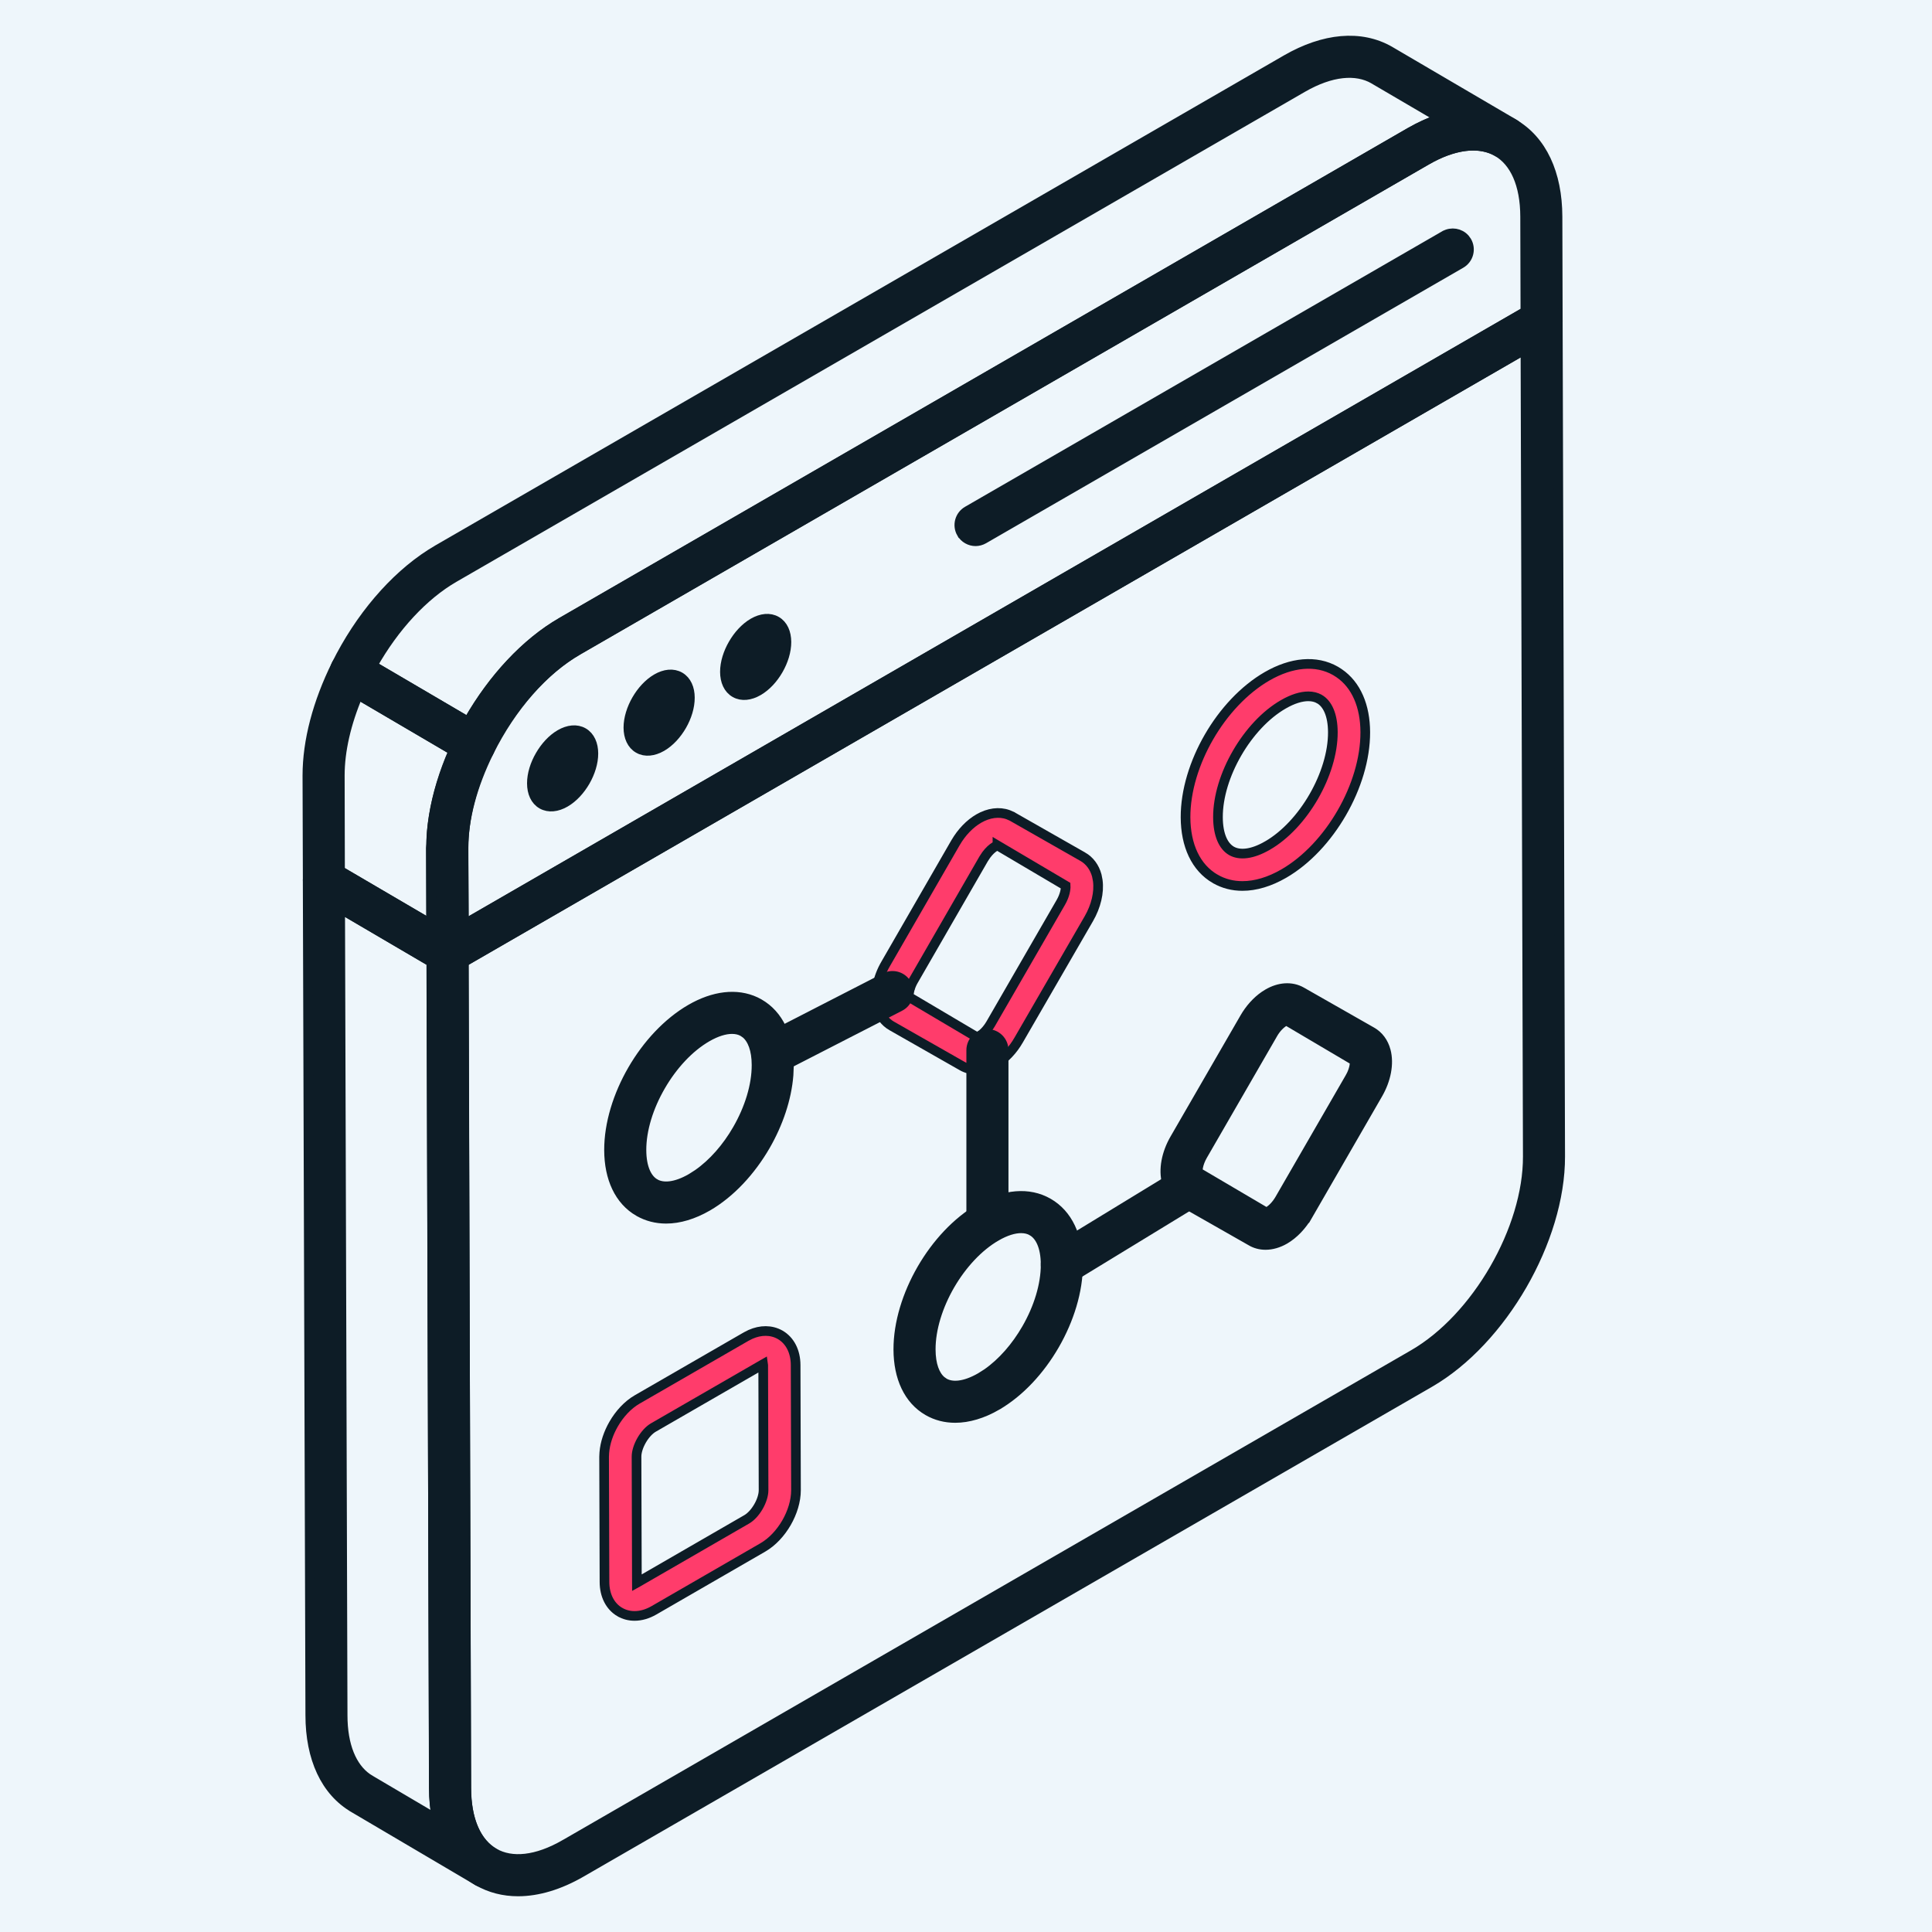 <svg width="60" height="60" viewBox="0 0 60 60" fill="none" xmlns="http://www.w3.org/2000/svg">
<rect x="0" y="0" width="60" height="60" fill="#333333" stroke="none"/>
<g clip-path="url(#clip0_1126_232)">
<rect width="60" height="60" fill="#EEF6FB"/>
<path d="M29.062 42.188H26.25C26.001 42.188 25.763 42.089 25.587 41.913C25.411 41.737 25.312 41.499 25.312 41.25V35.625C25.312 35.376 25.411 35.138 25.587 34.962C25.763 34.786 26.001 34.688 26.25 34.688H29.062V31.406L25.941 29.062H24.375V30.938C24.375 31.186 24.276 31.425 24.1 31.6C23.925 31.776 23.686 31.875 23.438 31.875H21.562V47.812H26.25V45.938C26.25 45.689 26.349 45.45 26.525 45.275C26.7 45.099 26.939 45 27.188 45H29.062V42.188Z" fill="#EEF6FB"/>
<path d="M28.125 46.875H31.875V50.625H28.125V46.875Z" fill="#EEF6FB"/>
<path d="M18.75 26.25H22.5V30H18.75V26.25Z" fill="#EEF6FB"/>
<path d="M27.188 36.562H32.812V40.312H27.188V36.562Z" fill="#EEF6FB"/>
<path d="M32.184 28.125L30 26.484L27.816 28.125L30 29.766L32.184 28.125Z" fill="#EEF6FB"/>
<path d="M28.125 15H31.875V18.75H28.125V15Z" fill="#EEF6FB"/>
<path d="M35.625 30.938V29.062H34.059L30.938 31.406V34.688H33.75C33.999 34.688 34.237 34.786 34.413 34.962C34.589 35.138 34.688 35.376 34.688 35.625V37.5H38.438V31.875H36.562C36.314 31.875 36.075 31.776 35.9 31.6C35.724 31.425 35.625 31.186 35.625 30.938Z" fill="#EEF6FB"/>
<path d="M19.687 12.187V5.072L11.634 13.125H18.75C18.998 13.125 19.237 13.026 19.413 12.85C19.589 12.675 19.687 12.436 19.687 12.187Z" fill="url(#paint0_linear_1126_232)"/>
<path d="M19.687 12.187V5.072L11.634 13.125H18.75C18.998 13.125 19.237 13.026 19.413 12.85C19.589 12.675 19.687 12.436 19.687 12.187Z" fill="#EEF6FB"/>
<rect width="60" height="60" transform="translate(-1)" fill="#EEF6FB"/>
<path d="M14.055 29.586L14.056 29.737H13.748V29.587L13.739 26.344L14.04 26.343L14.055 29.586Z" fill="#0D1C26" stroke="#0D1C26" stroke-width="0.3"/>
<path d="M14.409 29.585C14.409 29.718 14.356 29.848 14.261 29.943C14.168 30.036 14.04 30.09 13.906 30.09H13.897C13.62 30.09 13.395 29.866 13.393 29.589V29.588L13.386 26.345L13.396 26.243C13.443 26.015 13.643 25.841 13.886 25.84H13.889C14.166 25.84 14.39 26.065 14.392 26.341L14.409 29.584V29.585Z" fill="#0D1C26" stroke="#0D1C26" stroke-width="0.3"/>
<path d="M43.789 4.109C44.953 3.439 46.1 3.322 46.999 3.84C47.893 4.355 48.366 5.395 48.37 6.725L48.379 9.969C48.379 10.149 48.283 10.315 48.128 10.405V10.406L14.153 30.021H14.152C14.075 30.064 13.99 30.089 13.902 30.089C13.813 30.089 13.727 30.065 13.651 30.021C13.514 29.943 13.424 29.806 13.403 29.653L13.398 29.587L13.389 26.342C13.386 25.045 13.841 23.614 14.571 22.35C15.301 21.085 16.314 19.972 17.443 19.32L43.789 4.109ZM46.497 4.711C45.954 4.399 45.179 4.469 44.292 4.98L17.946 20.192C16.971 20.755 16.08 21.726 15.434 22.846C14.787 23.966 14.392 25.221 14.396 26.34L14.402 28.716L47.372 9.68L47.364 6.728C47.362 5.717 47.036 5.021 46.497 4.711Z" fill="#0D1C26" stroke="#0D1C26" stroke-width="0.3"/>
<path d="M14.405 29.875L14.479 55.529C14.481 56.539 14.807 57.236 15.345 57.545C15.889 57.858 16.664 57.787 17.549 57.275H17.55L43.897 42.064C44.872 41.501 45.763 40.53 46.409 39.41C47.056 38.29 47.451 37.036 47.447 35.916L47.374 10.839L14.405 29.875ZM48.453 35.914C48.457 37.211 48.003 38.642 47.273 39.907C46.543 41.171 45.529 42.284 44.401 42.936L18.053 58.147C17.377 58.538 16.708 58.74 16.089 58.74C15.64 58.74 15.219 58.633 14.844 58.417C13.95 57.903 13.476 56.862 13.472 55.532L13.398 29.586L13.403 29.519C13.423 29.365 13.514 29.229 13.65 29.15L47.624 9.535L47.626 9.534C47.782 9.446 47.971 9.445 48.126 9.534H48.127C48.283 9.623 48.378 9.79 48.379 9.968V9.969L48.453 35.914Z" fill="#0D1C26" stroke="#0D1C26" stroke-width="0.3"/>
<path d="M44.867 7.312C45.076 7.193 45.337 7.238 45.493 7.413L45.553 7.496C45.691 7.736 45.61 8.045 45.369 8.184L30.548 16.741C30.469 16.786 30.383 16.808 30.297 16.809C30.123 16.809 29.954 16.717 29.861 16.557H29.86C29.722 16.316 29.804 16.008 30.045 15.869L44.865 7.312L44.867 7.312Z" fill="#0D1C26" stroke="#0D1C26" stroke-width="0.3"/>
<path d="M10.641 53.27C10.641 54.215 10.927 54.885 11.405 55.22L11.504 55.282L11.505 55.283L13.571 56.501C13.509 56.2 13.475 55.876 13.475 55.531L13.394 29.875L10.564 28.215L10.641 53.27ZM14.482 55.53L14.486 55.714C14.523 56.613 14.831 57.239 15.322 57.534L15.339 57.544H15.34C15.578 57.685 15.658 57.991 15.517 58.23L15.518 58.231C15.425 58.391 15.257 58.48 15.085 58.48C14.998 58.48 14.91 58.459 14.831 58.412L14.827 58.41L14.826 58.409L14.824 58.408C14.823 58.408 14.822 58.407 14.821 58.406C14.817 58.404 14.809 58.399 14.8 58.393V58.392L10.997 56.151V56.15C10.107 55.637 9.637 54.599 9.636 53.273L9.555 27.336L9.56 27.269C9.581 27.115 9.671 26.977 9.809 26.898C9.965 26.811 10.158 26.81 10.313 26.901L14.151 29.151L14.206 29.189C14.327 29.282 14.399 29.428 14.4 29.583V29.584L14.482 55.53Z" fill="#0D1C26" stroke="#0D1C26" stroke-width="0.3"/>
<path d="M10.755 20.378C10.888 20.339 11.033 20.356 11.153 20.427L11.152 20.428L14.995 22.681C15.194 22.798 15.285 23.032 15.226 23.247L15.191 23.338C14.666 24.395 14.393 25.434 14.393 26.344L14.4 29.584C14.4 29.742 14.326 29.89 14.203 29.985L14.148 30.022C14.071 30.065 13.984 30.089 13.896 30.089C13.808 30.089 13.72 30.065 13.642 30.019V30.018L9.805 27.769C9.651 27.679 9.557 27.514 9.556 27.337V27.336L9.546 24.086V24.085C9.546 23.014 9.861 21.821 10.447 20.637L10.448 20.636C10.511 20.512 10.621 20.419 10.754 20.378H10.755ZM11.124 21.575C10.749 22.46 10.553 23.318 10.553 24.083L10.56 27.046L13.392 28.705L13.386 26.345L13.398 25.971C13.453 25.127 13.692 24.224 14.092 23.317L11.124 21.575Z" fill="#0D1C26" stroke="#0D1C26" stroke-width="0.3"/>
<path d="M39.952 1.849C41.114 1.18 42.258 1.066 43.16 1.584C43.162 1.584 43.163 1.585 43.164 1.586C43.167 1.587 43.17 1.59 43.173 1.592L47.013 3.843C47.221 3.965 47.309 4.215 47.236 4.435L47.195 4.528C47.056 4.768 46.749 4.848 46.51 4.714H46.509C45.994 4.42 45.277 4.462 44.461 4.89L44.296 4.981L17.946 20.196L17.945 20.197C16.891 20.803 15.883 21.944 15.191 23.338V23.339C15.128 23.463 15.018 23.556 14.885 23.596L14.883 23.597C14.838 23.61 14.789 23.618 14.741 23.618C14.652 23.618 14.563 23.594 14.485 23.547V23.546L10.644 21.294C10.416 21.16 10.33 20.874 10.447 20.637C11.171 19.177 12.225 17.94 13.372 17.205L13.603 17.064L39.952 1.849ZM42.664 2.458C42.117 2.143 41.34 2.21 40.454 2.72L14.105 17.936C13.156 18.483 12.245 19.463 11.568 20.67L14.543 22.416C15.302 21.073 16.336 19.961 17.443 19.325L43.792 4.109H43.793C44.115 3.923 44.436 3.78 44.75 3.681L42.664 2.459V2.458Z" fill="#0D1C26" stroke="#0D1C26" stroke-width="0.3"/>
<path d="M17.396 22.806C17.647 22.661 17.908 22.631 18.116 22.751C18.324 22.872 18.427 23.113 18.428 23.398C18.429 23.687 18.329 23.996 18.175 24.264C18.02 24.532 17.803 24.774 17.552 24.919C17.303 25.063 17.041 25.095 16.832 24.977C16.623 24.858 16.518 24.617 16.518 24.328C16.517 24.042 16.617 23.732 16.773 23.463C16.928 23.194 17.146 22.95 17.396 22.806Z" fill="#0D1C26" stroke="#0D1C26" stroke-width="0.3"/>
<path d="M20.394 21.075C20.645 20.93 20.906 20.9 21.114 21.02C21.322 21.141 21.425 21.382 21.425 21.667C21.426 21.956 21.327 22.265 21.173 22.533C21.018 22.802 20.801 23.044 20.55 23.189C20.3 23.332 20.039 23.365 19.83 23.246C19.621 23.127 19.516 22.886 19.515 22.598C19.515 22.311 19.615 22.001 19.77 21.732C19.925 21.463 20.144 21.22 20.394 21.075Z" fill="#0D1C26" stroke="#0D1C26" stroke-width="0.3"/>
<path d="M23.392 19.344C23.643 19.2 23.904 19.169 24.112 19.29C24.32 19.41 24.422 19.651 24.423 19.936C24.424 20.225 24.325 20.534 24.17 20.802C24.016 21.071 23.799 21.312 23.547 21.457C23.298 21.601 23.037 21.634 22.828 21.515C22.618 21.396 22.514 21.155 22.513 20.867C22.512 20.58 22.613 20.27 22.768 20.002C22.923 19.732 23.142 19.489 23.392 19.344Z" fill="#0D1C26" stroke="#0D1C26" stroke-width="0.3"/>
<path d="M21.452 31.337C22.163 30.926 22.877 30.835 23.464 31.11L23.58 31.171C24.184 31.519 24.499 32.209 24.502 33.072L24.489 33.386C24.431 34.122 24.168 34.891 23.773 35.577C23.32 36.361 22.688 37.05 21.97 37.465C21.532 37.717 21.095 37.849 20.686 37.849C20.382 37.849 20.096 37.776 19.839 37.629H19.838C19.232 37.28 18.917 36.588 18.914 35.72V35.719C18.912 34.894 19.192 34.005 19.645 33.223C20.099 32.44 20.733 31.753 21.452 31.337ZM22.733 31.959C22.515 31.959 22.251 32.037 21.955 32.208C21.4 32.528 20.889 33.083 20.517 33.726C20.144 34.368 19.919 35.083 19.921 35.717C19.923 36.268 20.092 36.614 20.34 36.757H20.339C20.591 36.901 20.982 36.873 21.467 36.593L21.672 36.462C22.145 36.133 22.577 35.638 22.901 35.074C23.272 34.431 23.497 33.713 23.495 33.075C23.494 32.598 23.365 32.275 23.168 32.106L23.079 32.044C22.983 31.988 22.868 31.959 22.733 31.959Z" fill="#0D1C26" stroke="#0D1C26" stroke-width="0.3"/>
<path d="M30.436 37.523C31.19 37.086 31.949 37.01 32.556 37.36C33.161 37.708 33.477 38.4 33.48 39.268C33.482 40.093 33.203 40.982 32.752 41.765C32.301 42.547 31.671 43.235 30.954 43.65V43.651C30.515 43.903 30.075 44.036 29.665 44.036C29.362 44.036 29.076 43.964 28.82 43.817C28.215 43.469 27.901 42.778 27.898 41.911C27.896 41.085 28.176 40.194 28.629 39.41C29.082 38.627 29.716 37.938 30.436 37.523ZM31.71 38.146C31.494 38.146 31.231 38.225 30.939 38.394C30.384 38.714 29.873 39.269 29.5 39.912C29.128 40.556 28.903 41.273 28.905 41.908C28.906 42.389 29.035 42.714 29.233 42.882L29.322 42.945C29.57 43.089 29.963 43.06 30.451 42.779L30.656 42.649C31.128 42.32 31.558 41.826 31.881 41.264C32.252 40.622 32.475 39.905 32.473 39.27C32.471 38.72 32.302 38.374 32.055 38.232V38.231C31.958 38.175 31.843 38.146 31.71 38.146Z" fill="#0D1C26" stroke="#0D1C26" stroke-width="0.3"/>
<path d="M39.35 21.003C40.107 20.567 40.869 20.488 41.478 20.837L41.588 20.907C42.121 21.272 42.397 21.929 42.4 22.739C42.402 23.567 42.123 24.459 41.67 25.243C41.218 26.027 40.586 26.716 39.868 27.131C39.431 27.383 38.994 27.515 38.585 27.515C38.283 27.515 37.998 27.443 37.742 27.295H37.741C37.136 26.946 36.821 26.252 36.818 25.382C36.816 24.558 37.094 23.669 37.546 22.887C37.998 22.105 38.632 21.418 39.35 21.003ZM40.631 21.625C40.413 21.625 40.148 21.704 39.853 21.875C39.299 22.194 38.79 22.748 38.419 23.389C38.047 24.031 37.823 24.746 37.825 25.38C37.827 25.933 37.996 26.281 38.244 26.424C38.491 26.567 38.88 26.54 39.364 26.259H39.365C39.918 25.939 40.427 25.384 40.798 24.741C41.169 24.097 41.395 23.379 41.393 22.742C41.391 22.196 41.223 21.852 40.976 21.71H40.975C40.88 21.655 40.765 21.625 40.631 21.625Z" fill="#FF3C6B" stroke="#0D1C26" stroke-width="0.3"/>
<path d="M30.4 25.419C30.699 25.247 31.026 25.198 31.311 25.302L31.432 25.355L31.434 25.357L33.625 26.605H33.626C33.843 26.73 33.993 26.936 34.062 27.191L34.092 27.346C34.142 27.716 34.037 28.147 33.815 28.531L31.637 32.297C31.454 32.616 31.201 32.885 30.918 33.049C30.724 33.16 30.519 33.221 30.321 33.221C30.164 33.22 30.012 33.182 29.876 33.104L27.694 31.861H27.693C27.476 31.736 27.326 31.529 27.258 31.273C27.15 30.869 27.25 30.369 27.505 29.934L29.677 26.167L29.678 26.166C29.864 25.847 30.119 25.58 30.4 25.419ZM30.977 26.256C30.959 26.261 30.934 26.271 30.902 26.29C30.813 26.342 30.716 26.432 30.63 26.548L30.548 26.672L28.376 30.439L28.375 30.44C28.248 30.657 28.217 30.849 28.224 30.959L30.338 32.21C30.355 32.205 30.381 32.197 30.415 32.178L30.505 32.114C30.596 32.038 30.69 31.928 30.766 31.797L32.943 28.027C33.071 27.806 33.101 27.613 33.095 27.506L30.977 26.255V26.256Z" fill="#FF3C6B" stroke="#0D1C26" stroke-width="0.3"/>
<path d="M39.378 30.858C39.724 30.657 40.109 30.624 40.419 30.801L42.601 32.044C42.819 32.168 42.968 32.375 43.037 32.629V32.63C43.146 33.035 43.045 33.535 42.791 33.975L40.618 37.74L40.617 37.739C40.433 38.059 40.179 38.328 39.896 38.492L39.895 38.493C39.702 38.603 39.499 38.663 39.303 38.663C39.142 38.663 38.987 38.623 38.85 38.541V38.541L36.67 37.3V37.299C36.457 37.181 36.308 36.978 36.237 36.727C36.124 36.322 36.224 35.818 36.48 35.374L38.654 31.611C38.815 31.331 39.031 31.09 39.273 30.924L39.378 30.858ZM39.952 31.696C39.936 31.701 39.913 31.71 39.882 31.728L39.88 31.729C39.759 31.799 39.626 31.937 39.525 32.114V32.115L37.352 35.878C37.277 36.007 37.233 36.13 37.212 36.234C37.198 36.304 37.197 36.361 37.2 36.403L39.32 37.651C39.334 37.647 39.359 37.64 39.393 37.621C39.512 37.551 39.645 37.413 39.746 37.237L41.92 33.472L41.971 33.376C42.057 33.194 42.077 33.038 42.071 32.945L39.955 31.695C39.954 31.695 39.953 31.695 39.952 31.696Z" fill="#0D1C26" stroke="#0D1C26" stroke-width="0.3"/>
<path d="M23.308 41.44C23.622 41.301 23.951 41.297 24.227 41.453H24.227C24.541 41.634 24.707 41.984 24.709 42.387L24.72 46.278C24.72 46.617 24.606 46.977 24.425 47.291C24.243 47.605 23.987 47.885 23.692 48.056L20.307 50.011C20.111 50.124 19.906 50.184 19.706 50.184C19.546 50.184 19.392 50.145 19.254 50.066H19.253C18.94 49.885 18.774 49.535 18.773 49.132L18.761 45.242L18.767 45.114C18.791 44.812 18.898 44.501 19.057 44.226C19.238 43.912 19.493 43.632 19.787 43.462L23.174 41.508L23.308 41.44ZM23.677 42.379L20.291 44.333C20.161 44.408 20.028 44.553 19.927 44.728C19.826 44.903 19.767 45.09 19.768 45.239L19.779 49.129V49.13C19.779 49.137 19.781 49.143 19.781 49.149C19.788 49.145 19.796 49.144 19.804 49.14L23.189 47.185C23.32 47.11 23.453 46.965 23.554 46.79C23.655 46.615 23.713 46.429 23.713 46.279L23.702 42.39V42.389C23.702 42.382 23.7 42.375 23.699 42.368C23.692 42.372 23.684 42.375 23.677 42.379Z" fill="#FF3C6B" stroke="#0D1C26" stroke-width="0.3"/>
<path d="M27.488 30.362C27.735 30.235 28.038 30.332 28.165 30.579H28.164C28.292 30.827 28.194 31.13 27.947 31.256L24.229 33.164C24.155 33.202 24.076 33.221 23.998 33.221C23.816 33.221 23.639 33.12 23.551 32.947L23.552 32.946C23.425 32.699 23.523 32.397 23.769 32.271L27.488 30.362Z" fill="#0D1C26" stroke="#0D1C26" stroke-width="0.3"/>
<path d="M30.666 32.11C30.944 32.11 31.169 32.336 31.169 32.614V37.958L31.159 38.06C31.112 38.289 30.909 38.461 30.666 38.461C30.389 38.461 30.162 38.236 30.162 37.958V32.614C30.162 32.336 30.389 32.11 30.666 32.11Z" fill="#0D1C26" stroke="#0D1C26" stroke-width="0.3"/>
<path d="M36.658 36.433C36.864 36.309 37.126 36.349 37.286 36.52L37.348 36.601L37.349 36.602C37.492 36.839 37.418 37.147 37.181 37.292L33.237 39.699C33.157 39.747 33.066 39.772 32.976 39.772C32.806 39.772 32.642 39.685 32.547 39.531H32.546C32.403 39.294 32.477 38.984 32.714 38.839L36.657 36.434L36.658 36.433Z" fill="#0D1C26" stroke="#0D1C26" stroke-width="0.3"/>
</g>
<defs>
<linearGradient id="paint0_linear_1126_232" x1="15.661" y1="59.627" x2="15.661" y2="0.148" gradientUnits="userSpaceOnUse">
<stop stop-color="#6713D2"/>
<stop offset="1" stop-color="#CC208E"/>
</linearGradient>
<clipPath id="clip0_1126_232">
<rect width="60" height="60" fill="white"/>
</clipPath>
</defs>
</svg>
